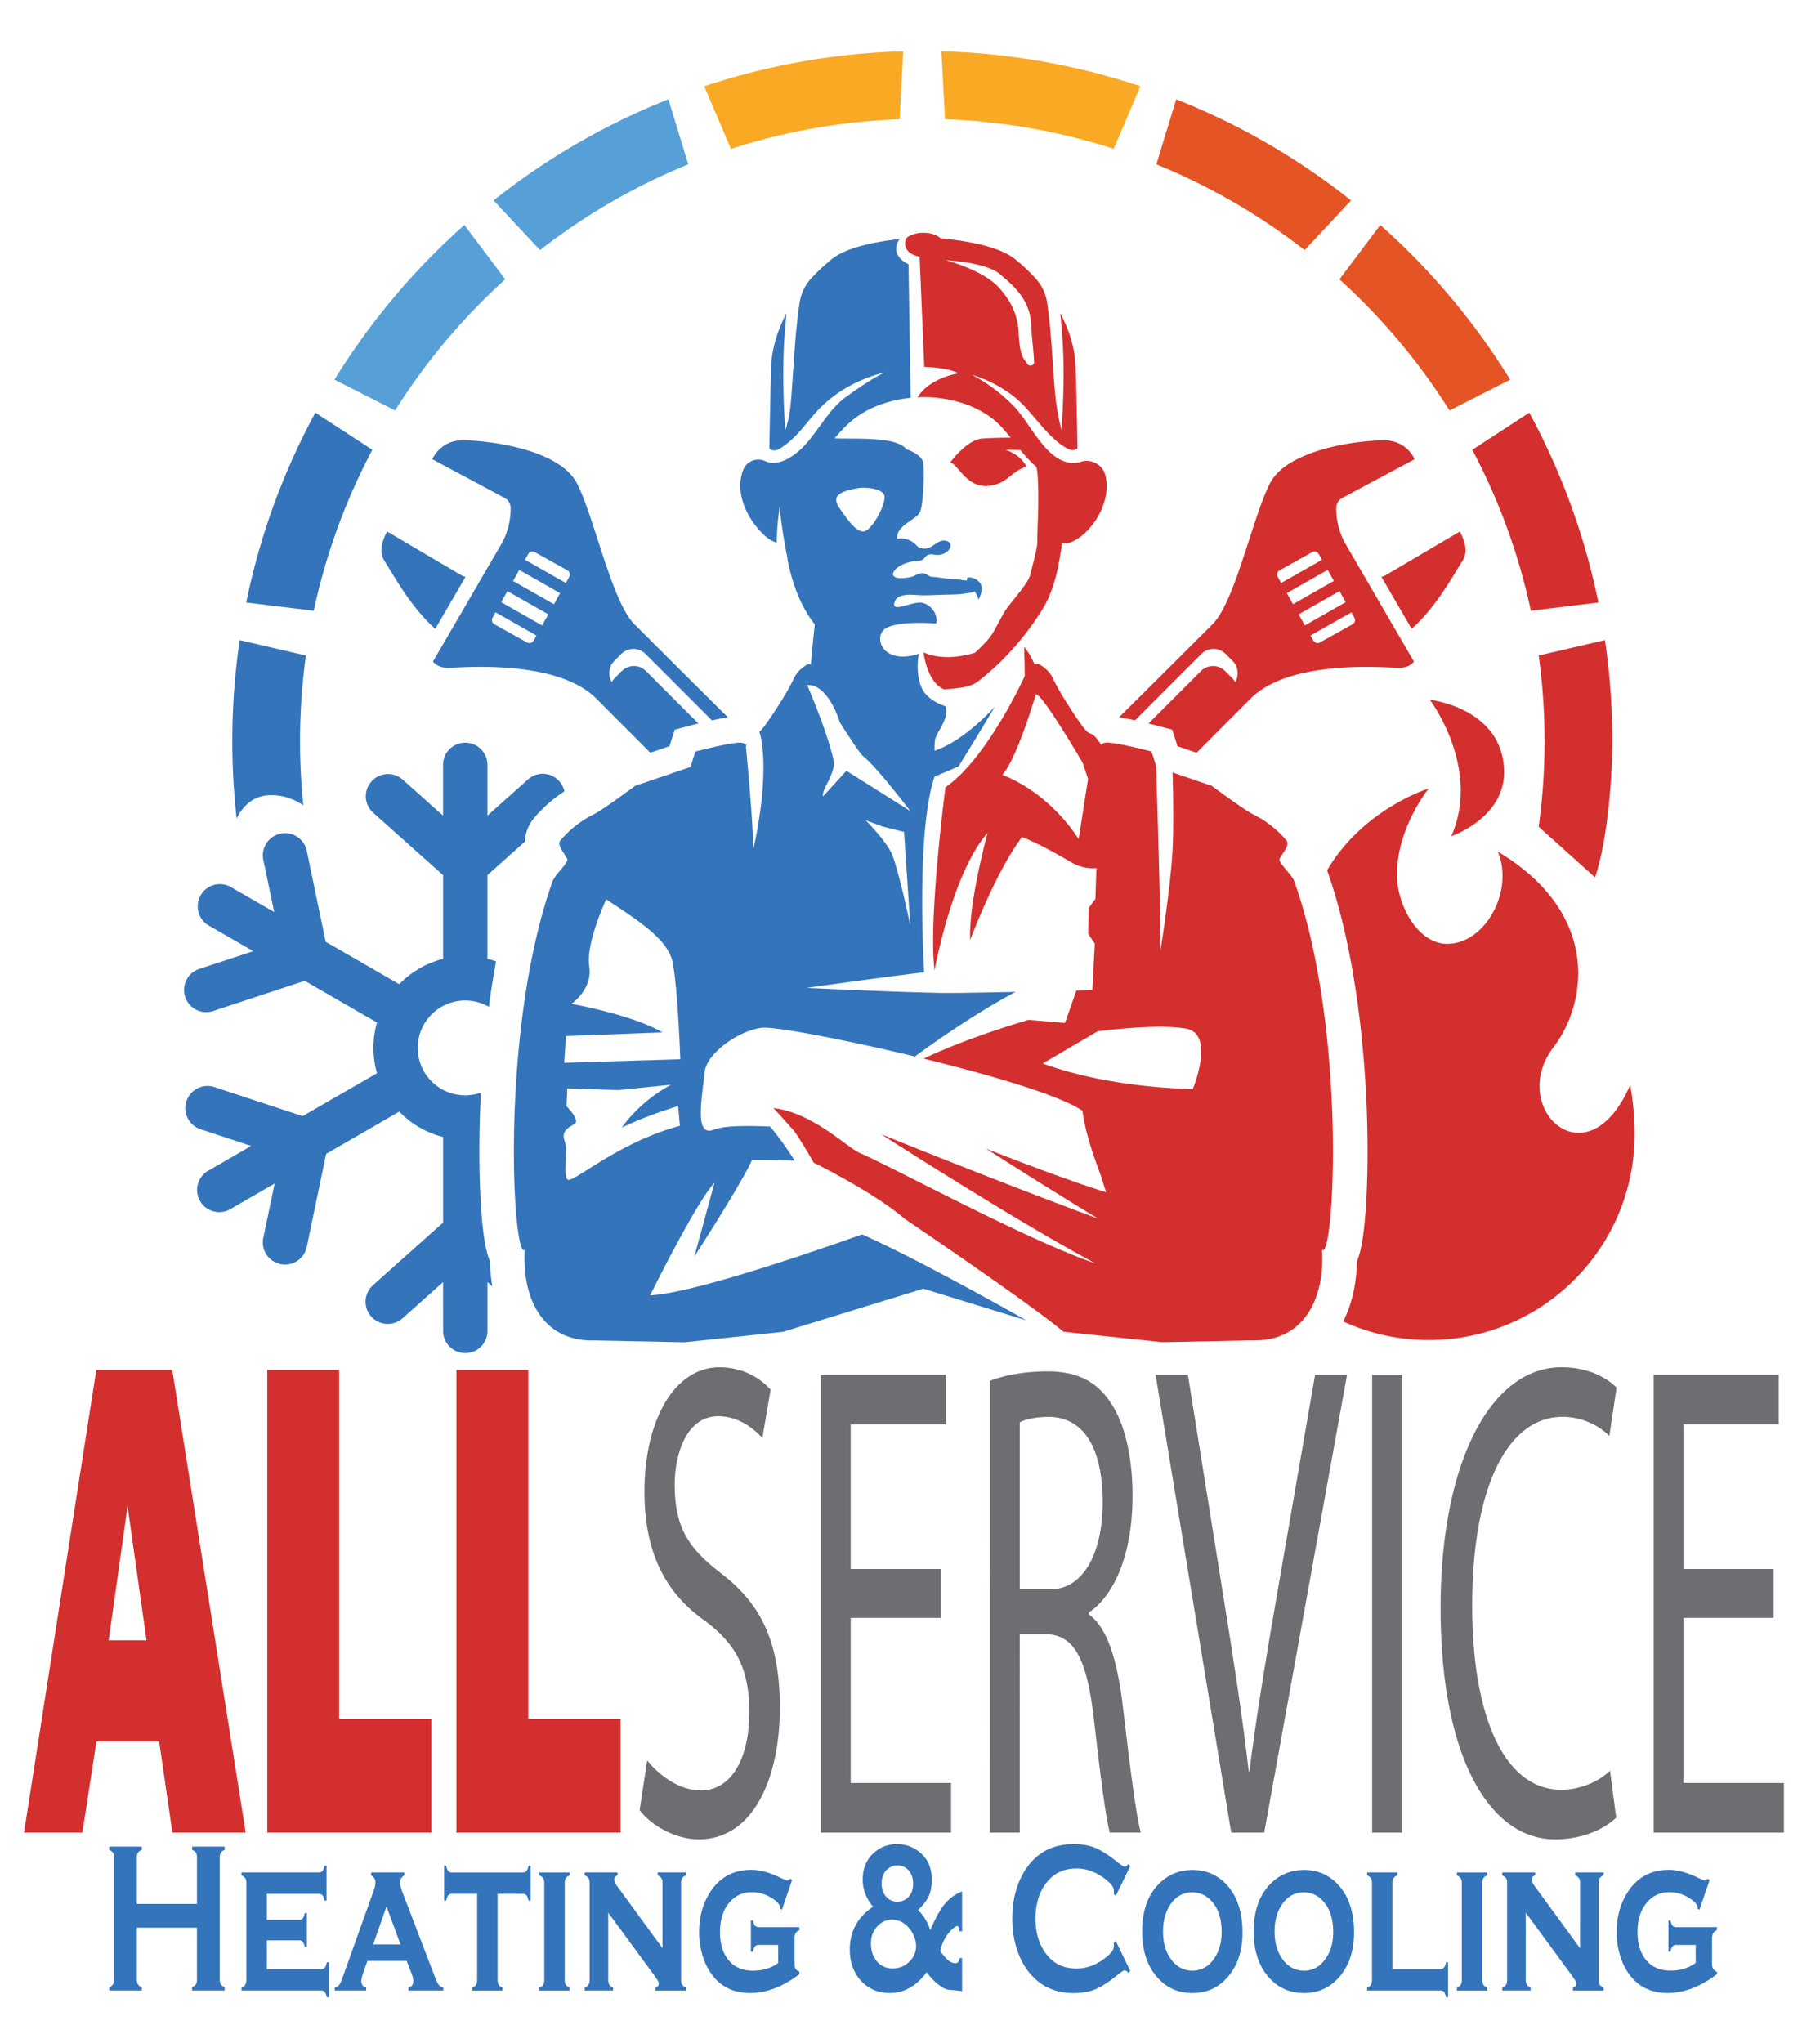 <svg id="Layer_2" data-name="Layer 2" xmlns="http://www.w3.org/2000/svg" viewBox="0 0 2500 2805.52"><path d="M1235.69,163.78l5-93.29a945.42,945.42,0,0,0-273.29,48l36.62,86A852.62,852.62,0,0,1,1235.69,163.78Z" fill="#f9a924"/><path d="M945.38,225.76l-27.21-89.41A946.48,946.48,0,0,0,678,275.28l63.77,68.22A853.91,853.91,0,0,1,945.38,225.76Z" fill="#57a0d7"/><path d="M694,383.65,637.83,309A952.76,952.76,0,0,0,459.41,521.45l83.31,42.31A858.86,858.86,0,0,1,694,383.65Z" fill="#57a0d7"/><path d="M511.46,617.79l-78.3-51a941.22,941.22,0,0,0-94.92,260.76L431,838.83A848.94,848.94,0,0,1,511.46,617.79Z" fill="#3474bb"/><path d="M2204.6,879.19l-91,21.13a858.72,858.72,0,0,1,0,235.19l77.38,69.56c17.68-52.06,23.74-140,23.74-187.15A955.71,955.71,0,0,0,2204.6,879.19Z" fill="#d42f2f"/><path d="M2102.82,838.83l92.76-11.27a941.22,941.22,0,0,0-94.92-260.76l-78.3,51A848.94,848.94,0,0,1,2102.82,838.83Z" fill="#d42f2f"/><path d="M1529.8,204.41l36.61-86a945.42,945.42,0,0,0-273.29-47.95l5,93.29A852.76,852.76,0,0,1,1529.8,204.41Z" fill="#f9a924"/><path d="M1792.07,343.5l63.77-68.22a946.48,946.48,0,0,0-240.19-138.93l-27.21,89.41A853.91,853.91,0,0,1,1792.07,343.5Z" fill="#e55425"/><path d="M1991.1,563.76l83.31-42.31A953,953,0,0,0,1896,309l-56.12,74.67A858.86,858.86,0,0,1,1991.1,563.76Z" fill="#e55425"/><path d="M673.12,1732.59c-4.93-11.5-9.45-31.43-12.34-74.74-2.55-38.26-3-85.31-1.27-132.48.28-7.55.65-15.83,1.12-24.7a65.13,65.13,0,1,1,10.85-117.85c2.7-20.22,6-41.13,9.91-62.26-3.87-1.38-7.79-2.64-11.82-3.65v-115L721,1156a53.16,53.16,0,0,1,12.48-32.25,190,190,0,0,1,41.81-36.92,30.44,30.44,0,0,0-50.06-16.31l-55.7,49.74v-69.73a30.47,30.47,0,0,0-60.94,0v69.73l-55.71-49.74A30.47,30.47,0,0,0,512.33,1116l96.3,86v115a126.14,126.14,0,0,0-60.2,34.83l-101.06-58.35-26-124.91a30.47,30.47,0,0,0-59.67,12.42l14.92,71.64-59-34a30.47,30.47,0,1,0-30.47,52.77l60.69,35-72.35,23.85A30.47,30.47,0,1,0,294.6,1388l124-40.88,99.27,57.31a126.24,126.24,0,0,0,0,69.59l-102.13,59L294.6,1493.08A30.47,30.47,0,0,0,275.53,1551l69.49,22.9-57.83,33.4A30.47,30.47,0,1,0,317.66,1660l59.57-34.39-15.53,74.58a30.47,30.47,0,1,0,59.67,12.42L448,1584.79l100.45-58a126.14,126.14,0,0,0,60.2,34.83v117.57l-96.3,86a30.47,30.47,0,0,0,40.59,45.46l55.71-49.73V1828a30.47,30.47,0,0,0,60.94,0v-67.13l6.72,6A216.74,216.74,0,0,1,673.12,1732.59Z" fill="#3474bb"/><path d="M1993.58,1148.48s76.17-25.74,72.4-93c-4.71-83.92-101.9-94.35-101.9-94.35S2034.76,1054.47,1993.58,1148.48Zm245.67,341.67c-59,136.43-169,31.21-105.26-51.91,45.64-59.53,65.79-183.46-76.62-268.68,22.75,53.47-16.78,126.76-69.44,126.76-39.9,0-69.41-52.43-69-96.49.61-64.11,43.65-116.92,43.65-116.92s-89.88,27.63-139.68,112.35c41.19,116.1,51.88,256.61,54.58,330.13,1.73,47.18,1.28,94.23-1.27,132.49-2.89,43.28-7.42,63.21-12.35,74.72-.44,30.77-6.91,58.78-18.8,82.38a281.69,281.69,0,0,0,117.52,25.59c156.2,0,282.82-126.63,282.82-282.83A383.57,383.57,0,0,0,2239.25,1490.15Z" fill="#d42f2f"/><path d="M639.51,792.19a15.58,15.58,0,0,1-5.52-1.94L531.7,729.93h0c-6.71,12.91-11.59,27.83-3.77,40.11,12.37,19.43,36.46,64.18,70,93.61Zm213.9,106a23.53,23.53,0,0,1,33.29,0l91.23,91.23c7.44-1.61,15.06-3.1,22-4.17Q939.57,925.47,871.36,857.3c-31.06-31.06-55-147-78.87-193.5-22.61-44-110.47-58.06-155-59.1-33-.78-43.63,26.06-43.63,26.06s75.17,40.16,99.42,53.27a15.37,15.37,0,0,1,8.12,13.21A98.25,98.25,0,0,1,690,744.9L594.74,908.62s5.66,9,21.66,8.67c17.87-.37,148.24-12.27,202.65,42.14,25.87,25.87,50.53,50.6,74.25,74.43l26.31-9,7.23-22.73,19.29-5.07c3.45-.91,8-2.09,13.23-3.37l-72-72a23.55,23.55,0,0,0-33.29,0l-9.63,9.63a23.49,23.49,0,0,0-4,5.44,23.55,23.55,0,0,1,3.4-29ZM732.93,879.88a6.63,6.63,0,0,1-9,2.55l-44.78-25a6.63,6.63,0,0,1-2.55-9L680.7,841l56.13,31.89ZM744.63,859l-56.14-31.9L697,811.87l56.13,31.89Zm16.28-29.13-56.14-31.9,8.49-15.19,56.13,31.9Zm21-37.51-4.67,8.37-56.14-31.89,4.46-8a6.62,6.62,0,0,1,9-2.55l44.78,25A6.62,6.62,0,0,1,781.86,792.31Z" fill="#3474bb" fill-rule="evenodd"/><path d="M1835.55,697.24a15.38,15.38,0,0,1,8.13-13.21c24.25-13.11,99.42-53.27,99.42-53.27s-10.61-26.84-43.63-26.06c-44.49,1-132.36,15.06-155,59.1-23.88,46.52-47.82,162.44-78.88,193.5q-68.3,68.3-128.54,127.92c6.93,1.07,14.54,2.55,22,4.17l91.22-91.22a23.53,23.53,0,0,1,33.29,0l9.63,9.62a23.55,23.55,0,0,1,3.4,29,23.25,23.25,0,0,0-4.06-5.44l-9.62-9.63a23.56,23.56,0,0,0-33.3,0l-72,72c5.24,1.29,9.85,2.48,13.31,3.39l19.3,5.07,7.24,22.76,26.2,8.95c23.72-23.83,48.38-48.56,74.24-74.43,54.41-54.41,184.79-42.51,202.66-42.14,16,.33,21.66-8.67,21.66-8.67L1847,744.9A98.36,98.36,0,0,1,1835.55,697.24Zm-80.42,95.07a6.62,6.62,0,0,1,2.56-9l44.77-25a6.63,6.63,0,0,1,9,2.55l4.45,8-56.13,31.89Zm12.47,22.32,56.13-31.9,8.49,15.19-56.13,31.9Zm92.82,33.75a6.64,6.64,0,0,1-2.55,9l-44.78,25a6.64,6.64,0,0,1-9-2.55l-3.9-7L1856.3,841ZM1792.37,859l-8.49-15.19L1840,811.87l8.48,15.18Zm212.93-129h0L1903,790.25a15.58,15.58,0,0,1-5.52,1.94l41.57,71.47c33.55-29.43,57.64-74.18,70-93.61C2016.89,757.77,2012,742.85,2005.3,729.94Z" fill="#d42f2f" fill-rule="evenodd"/><path d="M1184.2,1695.43c-84.15,29.9-235.27,81-291.11,83.65,0,0,62.58-127,88.35-154.6L953.83,1725.7s64.41-99.38,79.14-132.51c0,0,33.66,0,58.67,1.06a431.42,431.42,0,0,0-33.74-46.93c-30-1.36-63.34-1.34-77.08,4.16-27.6,11-16.56-42.33-12.88-79.14,2.49-24.91,46-57.06,79.14-60.74,16.64-1.85,111.35,15.82,209.65,39.46,36.38-26.69,89.31-62.73,138.36-88.74-43.75.94-87.59,1.73-101.61,1.45-75.68-1.52-185.21-6.92-185.21-6.92s89.46-12.73,161.17-21.5c-2-35-9.48-198.32,14.26-268.61l32.93-14c14-22.51,31.27-50.64,50-82.38,0,0-40.13,46.23-82.87,60.73a104.86,104.86,0,0,1,.51-14.26c1.84-11,17.48-26.68,15.64-43.25-.12-1-.24-2.2-.36-3.3-8-2.61-20.36-7.9-28.41-17.46-10.83-12.86-12.48-37.42-8.87-54.87-47.5,15.25-61.54-18.74-48.89-32.32,13.19-14.15,72.81-9.27,72.81-9.27,2.63-13.18-8.45-27.7-21.63-28.68s-40.1,14.39-35.88-.25,28.49-9.76,39-9.76,20.46-.71,41.31-1.09c8.64-.16,22.45-1.5,30.08-4.23,4.58,7.84,5.27,12.49,5.64,10.46,4.25-9.7,4.66-16.07,2.67-20.12-4.35-8.85-15.92-10.3-18-9.39-2.28,1-.86,3.93-.84,4-4.42.17-10.18-1.55-18.55-1.8-10.1-.29-23.49-3.34-30.14-3.17-2.78.07-7.56-5-12.65-5-5.76-.09-11.92,4.31-14.77,4.92-44.22,9.41-24.68-20.21,7.29-21.71,15.33-.71,7.38-11.59,24.27-8.66s29-14.28,16.88-18.67-19.27,10.8-30.87,10.31-9.13-5-18-10.05a29.39,29.39,0,0,0-19.72-3.52c-1.05-19.53,26.91-25.53,31.66-37.25s5.8-54.56,4.22-66.76-23.23-19-23.23-19c-13.56-18.12-73.73-13.53-98.67-14.88,5.25-6,10.58-11.92,16.26-17.5,23.22-22.79,55.41-34.92,88.36-38.13L1248,363s-27.72-11.71-12.3-34.72c-29.74,3.27-71.84,10.69-92.66,27.3a270.35,270.35,0,0,0-28.87,26.83,63.45,63.45,0,0,0-15.63,32.09c-7.07,44.92-9,103.79-12.48,140.81-2,21.3-7.3,35.36-7.3,35.36s-6.25-75.78-.17-140.59c.86-9.18,1.32-15,1.73-19.79-10.52,19.81-18.07,41.74-20.52,65.11-.8,7.62-2.22,76.7-3,120.59a7.59,7.59,0,0,0,2.67,1.86c6.92,2.84,13.64-2.78,18.65-6.37,19.47-14,32.24-35.09,48.8-51.58,24-23.92,54.9-40.16,88.32-48.45-19.61,9.78-38.42,23-54.86,35.05-24.42,17.89-40.13,53.1-62.88,72.71-11.68,10.06-28.13,20.21-44.06,15.09a8.74,8.74,0,0,1-2.28-1,22.8,22.8,0,0,0-17.63-.55,21.87,21.87,0,0,0-12.47,12.14h0c-11,27.1.82,59.09,20.89,82,6.48,7.39,15,15.71,25,18.39.51-30,4.18-49.59,4.18-49.59,1,15.59,4,35.24,6.64,50h0l.27,1.79c2.08,11.71,3.81,20,3.81,20s0,.46-.09,1.26c6.47,31.89,16.81,61,35,85.67l2.47,3.34c-1.67,15.25-3.86,36.23-5.37,54.81l-3.51-.56s-13.33,6-19.6,19.35c-7.2,15.36-19.35,34.64-30.74,51.73-9.25,13.87-14,19.59-16.93,22.16,1.32,3.53,2.54,8.88,3.59,16.57,8.43,61.66-12.27,146-12.27,146,1.23-29.44-9.81-142.33-9.81-142.33s.57-2.14,1.54-5.19c-.71,1-1.37,2.06-2,3-1.36-2-3.7-3.33-7.55-3.33-14.72,0-61.35,12.27-61.35,12.27l-6.72,21.15-76,25.93s-43.9,32.47-55.08,38.2c-8,4.12-28.26,13.89-47.7,36.94-6.39,7.58,11.32,23,9.53,27.42-3.36,8.17-17.22,20.11-20.28,28.71-73,205.08-54.75,521.91-38.08,506.1-4.1,65.25,23.79,126.53,96.11,124.37l123.21,2.56,135.24-14.32,192.89-59.33,141.67,43.58C1357.31,1783.82,1248.53,1723.81,1184.2,1695.43Zm39.25-525.85c-9.81-18.4-34.35-42.94-34.35-42.94l23.31,8.59,29.45,7.36,8.59,128.83S1233.27,1188,1223.45,1169.58Zm-43.28-499.41c6.76-1.08,29.55,0,34.29,9.28s-16.83,51-29,50.52c-10.55-.42-21.67-16.94-31.69-31.1S1146.41,675.54,1180.17,670.17Zm-26.7,321.67s27,42.95,31.9,46.63c17.91,13.43,65,75.46,65,75.46l-87.68-55.29-32.06,35.1c-3.17-7.93,18.22-32.63,14.37-49.69-9.55-42.33-36.34-103.12-36.34-103.12C1138.13,939.08,1153.47,991.84,1153.47,991.84ZM777.45,1423,910,1418c-41.72-24.54-125.15-39.26-125.15-39.26s29.44-19.63,24.54-51.53,23.31-92,23.31-92c36.81,24.53,83.43,52.75,90.79,84.66s11,135,11,135L775,1459.76Zm1.84,196.93c-6.13-7.36,1.23-39.26-3.68-52.76s4.91-18.4,13.5-23.31-11-24.54-11-24.54l1.22-24.54,69.94,2.45,72.39-7.36c-45.4,24.54-67.48,58.9-67.48,58.9,38-18.41,77.3-29.45,77.3-29.45l2.45,27C846.78,1569.57,785.43,1627.24,779.29,1619.88Z" fill="#3474bb" fill-rule="evenodd"/><path d="M1518.31,652.66h0a25.9,25.9,0,0,0-13.12-16.51,27.15,27.15,0,0,0-21.37-1.68c-8.67,2.89-19,1.16-27.24-3.05-27.25-13.86-44.41-54-65.12-74.76-16.06-16.1-35.44-31-56.52-41.9a177.94,177.94,0,0,1,56.24,28.63c26.26,20.24,42.24,51.54,69.81,69.63.92.6,1.85,1.17,2.8,1.71s1.66.92,2.52,1.33c.65.31,1.3.6,2,.87.5.2,1,.38,1.51.55s.9.28,1.36.39a9.65,9.65,0,0,0,8.87-2.21c-.75-43.9-2.17-112.69-3-120.29-2.45-23.38-10-45.31-20.52-65.12.41,4.77.87,10.61,1.73,19.8,6.08,64.81-.17,140.59-.17,140.59a312.24,312.24,0,0,1-8.68-49.57c-3.61-36.74-5-87.06-11.26-126.58a63.26,63.26,0,0,0-15.59-32,250.59,250.59,0,0,0-28.74-26.93c-23-18.36-72.06-25.51-101.64-28.21-5-4.6-13.79-7.65-23.76-7.65s-18.74,3.05-23.76,7.65c0,0-8.68,19.62,18.53,25.23l6.41,151.26s31.21.8,47.22,8.8c0,0-40.18,6-56.56,33.34,4.37-.33,3.49-.53,7.85-.55,32.82,0,66.14,8.66,92.19,27.29,10.55,7.55,19.36,17.71,27.93,28.42-8.13,0-22.74.18-38.89,1.19-21.38,1.34-44.19,33-44.19,33,10.52,1.45,21.19,33.05,50.27,32.25,29-2.1,32.06-19.94,54.54-26.58-8.52-17.84-28.84-23.09-28.84-23.09a196.4,196.4,0,0,1,20.65.32c6.49,8,13.28,15.66,21,22.23,4.14,3.54,4,53.88,2.6,79.89l-.69,27.66c-2,13.63-6.4,28.6-9.72,42-3.09,12.46-28.83,39.43-35.22,50.49-17.87,30.93-13.6,30.92-40.58,56.09-45.86,13.67-70.64-.78-70.64-.78s4.79,41.86,28.54,51.06q6.93-.51,13.81-1.27c11.68-1.27,23.72-2.89,32.55-9.7,34.48-26.59,65.33-61.44,88.83-99.61,16.49-26.76,22.06-58.94,26.72-90.64,6.89,1.53,14-1.17,20-4.88C1504.75,724.7,1526.74,686,1518.31,652.66ZM1299.75,357.45h0c1.07,0,54.87,2.82,73.75,19.09,14.94,12.85,41,32.84,42.8,67.91,1.29,24.75,3.65,37.83,4.12,52.78a4.78,4.78,0,0,1-3.24,4.63,5,5,0,0,1-5.53-1.54c-5.23-7.53-11.1-11.06-12.36-43.21-1-24.89-11.3-44.65-27-61.94C1349.91,370.47,1299.11,357.45,1299.75,357.45Z" fill="#d42f2f" fill-rule="evenodd"/><path d="M1777.87,1210.51c-3.06-8.6-16.92-20.54-20.28-28.71-1.8-4.37,15.92-19.84,9.52-27.42-19.43-23.05-39.67-32.82-47.7-36.94-11.17-5.73-55.08-38.2-55.08-38.2l-53.67-18.32c.84,27.32,1.46,68.36.28,99.9-1.94,52-16.94,145-16.94,145,1.1-26.52-4.76-216.22-5.93-253.7l-6.34-19.92s-46.63-12.27-61.35-12.27c-3.9,0-6.25,1.38-7.6,3.4-2.62-4.13-6.48-9.7-10.13-13-7.21-6.62-4.44,4.74-25.77-27.24-11.39-17.09-23.54-36.37-30.73-51.73-6.28-13.39-19.61-19.35-19.61-19.35l-5.61.24a93.3,93.3,0,0,0-14.14-23.73c.42,14.58.82,30.69.82,40.07,0,0-51.24,112.88-108.91,152.71,0,0-24.15,184.19-14.77,252.4l.09-2.55c3-15.7,26.92-135.38,72.51-187.15-9.55,36.35-25.61,104.63-23.88,147.14,0,0,34.12-92.19,71.17-141.52,31.75,12.49,66,34.22,72.76,37.41a58.79,58.79,0,0,0,29.5,5.41l-1.43,42.26-9.09,12.27-.93,35.5,9.22,13.5-3.44,63.94-21.94.55L1463,1405l-50.15-4.27s-81.48,23.39-144.06,53.24c93.48,22.88,187.45,50.65,218.18,71.72,0,0,2.14,27.45,22.13,80.54,5.14,13.62,6,19.28,10.53,31.36-65.83-20.31-165.28-60.1-165.28-60.1s72.41,46.74,153.91,96.22c-135.3-49.9-298-116-298-116s183.22,118.28,294.82,177.73c-94.33-32.24-276-131-323.6-151.65-18.78-8.13-64.83-55.61-119-61.78,0,0,10.47,11.07,24.33,27,6.06,4,30.88,47.83,30.88,47.83,7.36,3.68,84.66,42.33,125.15,77.3,0,0,173.91,117.5,217.59,154.74l1,.31,135.24,14.32,123.21-2.56c72.32,2.16,100.2-59.12,96.1-124.37C1832.62,1732.42,1850.92,1415.59,1777.87,1210.51Zm-296.19-57.93c-44.17-68.1-104.9-88.34-104.9-88.34,20.24-22.09,46-110.43,46-110.43,7.36-3.68,64.41,93.86,64.41,93.86l7.37,22.09Zm156.8,343.07s-110.43,0-206.13-35l75.45-44.17s81-11,121.47-3.68S1638.48,1495.65,1638.48,1495.65Z" fill="#d42f2f" fill-rule="evenodd"/><path d="M372.68,1092.1c16.74,0,31.61,5.59,44,14a857.58,857.58,0,0,1,3.54-205.74l-91-21.13a957.3,957.3,0,0,0-4.17,245.08C332.37,1109.15,346.43,1092.1,372.68,1092.1Z" fill="#3474bb"/><path d="M270.53,2647.6H188v71.22a12.45,12.45,0,0,0,1.52,6.73,9.6,9.6,0,0,0,5.19,3.69v4.64H150v-4.64a10.25,10.25,0,0,0,5.25-3.76,12.46,12.46,0,0,0,1.47-6.66V2551.33a12.44,12.44,0,0,0-1.47-6.65,10.32,10.32,0,0,0-5.25-3.77v-4.63h44.7v4.63a9.5,9.5,0,0,0-5.25,3.69,12.91,12.91,0,0,0-1.46,6.73V2615h82.57v-63.7a12.9,12.9,0,0,0-1.47-6.73,9.51,9.51,0,0,0-5.24-3.69v-4.63h44.69v4.63a10.33,10.33,0,0,0-5.24,3.77,12.44,12.44,0,0,0-1.47,6.65v167.49a12.46,12.46,0,0,0,1.47,6.66,10.26,10.26,0,0,0,5.24,3.76v4.64H263.82v-4.64a9.64,9.64,0,0,0,5.19-3.69,12.54,12.54,0,0,0,1.52-6.73Z" fill="#3474bb"/><path d="M366.54,2665v39.52h74.6a6.22,6.22,0,0,0,5-2c1.16-1.33,2.08-3.76,2.78-7.27h2.94v47.91H448.9q-.94-5.07-2.72-7.16a6.25,6.25,0,0,0-5-2.1H331.7v-4.06a9.6,9.6,0,0,0,5.2-3.76,13.3,13.3,0,0,0,1.52-6.95v-132.6q0-4.49-1.47-6.8a11,11,0,0,0-5.25-3.91v-4.06H437.89a6.33,6.33,0,0,0,5.09-2c1.15-1.35,2.08-3.77,2.78-7.24h2.83v47.92h-2.83q-1-5.28-2.78-7.27a6.38,6.38,0,0,0-5.09-2H366.54v35.61h44.28a6.19,6.19,0,0,0,5-2c1.15-1.35,2.12-3.77,2.89-7.24h2.83v46.76h-2.83q-1.05-5.13-2.78-7.2a6.28,6.28,0,0,0-5.09-2.07Z" fill="#3474bb"/><path d="M558.61,2693.34h-54L498.48,2711a32.94,32.94,0,0,0-2.2,10q0,7,6.71,8.83v4.06H459.82v-4.06a9.87,9.87,0,0,0,5.92-3.33q2-2.46,4.57-9.7l42.91-119.86a36.26,36.26,0,0,0,2.42-11.87q0-5.92-5.88-9.26v-4.06H555.4v4.06a10.49,10.49,0,0,0-5.77,9.84,34.38,34.38,0,0,0,2.62,11.73l44.49,116.24q3.68,9.48,5.77,12.27a11.3,11.3,0,0,0,6.4,3.94v4.06h-48v-4.06q6.81-1.58,6.81-8.79a31.41,31.41,0,0,0-2.62-11.1Zm-8.46-22.72-19.24-52.15-18.32,52.15Z" fill="#3474bb"/><path d="M683.52,2601.13V2719c0,3,.48,5.28,1.47,6.87a10.75,10.75,0,0,0,5.24,4v4.06H648.68v-4.06a9.6,9.6,0,0,0,5.2-3.76,13.3,13.3,0,0,0,1.52-6.95v-118H620.77a6.27,6.27,0,0,0-5.09,2.07q-1.73,2.07-2.78,7.2h-2.83v-47.92h2.83q.95,5.07,2.68,7.17a6.2,6.2,0,0,0,5.09,2.09h97.46a6.35,6.35,0,0,0,5.1-2c1.15-1.35,2.08-3.77,2.78-7.24h2.83v47.92H726q-1.05-5.13-2.78-7.2a6.25,6.25,0,0,0-5.09-2.07Z" fill="#3474bb"/><path d="M775.75,2586.5V2719a13.2,13.2,0,0,0,1.46,6.87,10.83,10.83,0,0,0,5.25,4v4.06H740.91v-4.06a9.54,9.54,0,0,0,5.19-3.76,13.19,13.19,0,0,0,1.53-6.95v-132.6q0-4.49-1.47-6.8a11,11,0,0,0-5.25-3.91v-4.06h41.55v4.06a10.11,10.11,0,0,0-5.25,3.83A13.2,13.2,0,0,0,775.75,2586.5Z" fill="#3474bb"/><path d="M835.45,2627V2719a13.26,13.26,0,0,0,1.52,6.94,10.17,10.17,0,0,0,5.19,3.9v4.06h-39v-4.06a9.6,9.6,0,0,0,5.2-3.76,13.3,13.3,0,0,0,1.52-6.95v-132.6q0-4.49-1.47-6.8a11,11,0,0,0-5.25-3.91v-4.06h45.14v4.06q-4.62,1.59-4.62,5.64,0,3.48,3.36,8.11l63,86.28v-89.32a13.25,13.25,0,0,0-1.47-6.88,10.11,10.11,0,0,0-5.25-3.83v-4.06h39v4.06a10.11,10.11,0,0,0-5.25,3.83,13.19,13.19,0,0,0-1.47,6.87V2719a13.19,13.19,0,0,0,1.47,6.87,10.83,10.83,0,0,0,5.25,4v4.06H900.28v-4.06q4.62-1.29,4.62-5.31a8.23,8.23,0,0,0-1.27-4.16q-1.26-2.16-5.77-8.48Z" fill="#3474bb"/><path d="M1068.91,2671.34h-26.76a6.34,6.34,0,0,0-5.09,2q-1.72,2-2.78,7.24h-2.83v-43h2.83c.7,3.43,1.63,5.84,2.78,7.21a6.29,6.29,0,0,0,5.09,2.06h55.93v4.19a9.72,9.72,0,0,0-5.2,4.2,16.45,16.45,0,0,0-1.52,7.82v34.16a13.3,13.3,0,0,0,1.52,6.95,10.21,10.21,0,0,0,5.2,3.91v3.33q-34,25.92-67.79,25.91-29.16,0-47.21-19a79.36,79.36,0,0,1-15.74-25.77,107.26,107.26,0,0,1-7-38.94q0-28.66,12.8-51,19.93-34.44,59-34.45,17.1,0,39,10.42,8.72,4.07,10.18,4.06,1.79,0,4.19-2.32l2.52,1.88-14,40.83-2.52-1.74v-.87q0-5.36-7.76-11-14.37-10.58-30.83-10.57-19,0-31.14,14.33Q989,2628.35,989,2653.82q0,23.89,11.65,38.22,12,14.63,33.58,14.62,20.57,0,34.73-10.57Z" fill="#3474bb"/><path d="M1321.57,2597.8v54.87h-3.36q-.63-7.24-3.15-7.24-2.31,0-6.92,4.2a47.94,47.94,0,0,0-8.08,9.55,60.34,60.34,0,0,0-8.61,20.41q6.51,9.12,11.28,13a15.51,15.51,0,0,0,9.81,3.83q4.62,0,5.67-6.94h3.36V2735q-2.94-.86-18.47-2.17-6-.57-14.85-7.67a75,75,0,0,1-15.26-16.5q-21.32,28.67-50.58,28.66-22.87,0-38-15-17.1-17-17.1-44.73,0-37.21,31.89-58.78-14.16-17.07-14.16-37.35,0-23.59,16.37-37.49A46.23,46.23,0,0,1,1232,2532.8a48.36,48.36,0,0,1,33.79,13.32q14.16,13,14.16,36.19,0,12.89-4.14,21.86t-14.85,19.4q10.95,9.7,16.94,27.5,10.07-24,19.71-35.82A57.69,57.69,0,0,1,1321.57,2597.8Zm-96.33,38.8q-11.74,0-20.35,9.41t-8.5,23.59q0,14.91,8.34,24.47a27.06,27.06,0,0,0,21.35,9.55,31.49,31.49,0,0,0,22.88-9.26,29.18,29.18,0,0,0,9.44-21.72,35.49,35.49,0,0,0-2.88-13.1,38.85,38.85,0,0,0-7.3-11.94Q1238.57,2636.74,1225.24,2636.6Zm7.45-74.41a20.24,20.24,0,0,0-14,5.37q-7.66,6.83-7.66,19.6,0,10.76,6.14,17.79a19.66,19.66,0,0,0,15.47,7,20.35,20.35,0,0,0,14.06-5.37q7.66-7,7.66-19.17,0-11.17-6-18.15A20.16,20.16,0,0,0,1232.69,2562.19Z" fill="#3474bb"/><path d="M1532.67,2666l19.94,41.19-2.73,2.61c-2-2.51-3.56-3.77-4.82-3.77s-4.8,2.32-10.6,7q-18,14.37-30.38,19.38t-29.32,5q-33.9,0-55.61-22.15-12.81-12.88-20.15-32-8.51-21.86-8.5-48.2,0-35.91,15.22-62.4,22.86-39.8,69.14-39.81,17,0,29.17,4.93t30.43,19.39q8.7,6.81,10.6,6.81c1.26,0,2.86-1.25,4.82-3.77l2.73,2.61L1532.67,2604l-2.83-2.6c.14-1.54.21-2.83.21-3.89a13.27,13.27,0,0,0-2.62-7.86q-2.62-3.67-9.34-8.87-18.57-14.42-39.35-14.42-24.54,0-39.13,16.92-17.22,19.82-17.21,51.77t17.21,51.77q14.58,16.92,39.13,16.92,20.77,0,39.35-14.48,6.72-5.2,9.34-8.9a13.36,13.36,0,0,0,2.62-7.89c0-1.06-.07-2.32-.21-3.77Z" fill="#3474bb"/><path d="M1637.65,2568.27q28,0,46.73,19.69,22.36,23.74,22.37,66.15,0,39.82-22.37,63.55-18.48,19.7-46.52,19.69t-46.52-19.69q-22.47-23.73-22.47-64.85,0-41.55,22.47-64.85Q1609.94,2568.7,1637.65,2568.27Zm.11,30.69q-18.18,0-29.63,16.07-10.61,15.06-10.61,37.78t10.61,37.64q11.44,16.22,29.73,16.21t29.63-16.21q10.6-14.91,10.61-36.92,0-23.88-10.61-38.5Q1655.94,2599.25,1637.76,2599Z" fill="#3474bb"/><path d="M1790.84,2568.27q28,0,46.73,19.69,22.37,23.74,22.37,66.15,0,39.82-22.37,63.55-18.48,19.7-46.52,19.69t-46.51-19.69q-22.49-23.73-22.48-64.85,0-41.55,22.48-64.85Q1763.13,2568.7,1790.84,2568.27ZM1791,2599q-18.18,0-29.63,16.07-10.6,15.06-10.61,37.78t10.61,37.64q11.46,16.22,29.73,16.21t29.63-16.21q10.6-14.91,10.61-36.92,0-23.88-10.61-38.5Q1809.13,2599.25,1791,2599Z" fill="#3474bb"/><path d="M1912.71,2704.49h65.79a6.22,6.22,0,0,0,5-2c1.12-1.33,2.06-3.76,2.83-7.27h2.83v47.91h-2.83c-.7-3.47-1.63-5.89-2.78-7.24a6.32,6.32,0,0,0-5.09-2H1877.88v-4.06a9.54,9.54,0,0,0,5.19-3.76,13.3,13.3,0,0,0,1.52-6.95v-132.6q0-4.49-1.46-6.8a11.05,11.05,0,0,0-5.25-3.91v-4.06h41.55v4.06a10.11,10.11,0,0,0-5.25,3.83,13.25,13.25,0,0,0-1.47,6.88Z" fill="#3474bb"/><path d="M2036.11,2586.5V2719c0,3,.48,5.28,1.47,6.87a10.75,10.75,0,0,0,5.24,4v4.06h-41.55v-4.06a9.54,9.54,0,0,0,5.19-3.76,13.19,13.19,0,0,0,1.53-6.95v-132.6q0-4.49-1.47-6.8a11,11,0,0,0-5.25-3.91v-4.06h41.55v4.06a10,10,0,0,0-5.24,3.83C2036.59,2581.22,2036.11,2583.51,2036.11,2586.5Z" fill="#3474bb"/><path d="M2095.81,2627V2719a13.26,13.26,0,0,0,1.52,6.94,10.17,10.17,0,0,0,5.19,3.9v4.06h-39v-4.06a9.6,9.6,0,0,0,5.2-3.76,13.3,13.3,0,0,0,1.52-6.95v-132.6q0-4.49-1.47-6.8a11,11,0,0,0-5.25-3.91v-4.06h45.14v4.06q-4.62,1.59-4.62,5.64,0,3.48,3.36,8.11l63,86.28v-89.32a13.25,13.25,0,0,0-1.47-6.88,10.12,10.12,0,0,0-5.24-3.83v-4.06h39v4.06a10.11,10.11,0,0,0-5.25,3.83,13.19,13.19,0,0,0-1.47,6.87V2719a13.19,13.19,0,0,0,1.47,6.87,10.83,10.83,0,0,0,5.25,4v4.06h-42.09v-4.06q4.62-1.29,4.62-5.31a8.32,8.32,0,0,0-1.26-4.16q-1.26-2.16-5.78-8.48Z" fill="#3474bb"/><path d="M2329.27,2671.34h-26.76a6.34,6.34,0,0,0-5.09,2q-1.73,2-2.78,7.24h-2.83v-43h2.83c.7,3.43,1.63,5.84,2.78,7.21a6.29,6.29,0,0,0,5.09,2.06h55.93v4.19a9.72,9.72,0,0,0-5.2,4.2,16.45,16.45,0,0,0-1.52,7.82v34.16a13.3,13.3,0,0,0,1.52,6.95,10.21,10.21,0,0,0,5.2,3.91v3.33q-34,25.92-67.79,25.91-29.16,0-47.21-19a79.36,79.36,0,0,1-15.74-25.77,107.26,107.26,0,0,1-7-38.94q0-28.66,12.8-51,19.94-34.44,59-34.45,17.1,0,39,10.42,8.72,4.07,10.18,4.06,1.79,0,4.19-2.32l2.52,1.88-14,40.83-2.52-1.74v-.87q0-5.36-7.76-11-14.37-10.58-30.83-10.57-19,0-31.14,14.33-12.8,15.06-12.8,40.53,0,23.89,11.65,38.22,12,14.63,33.58,14.62,20.57,0,34.73-10.57Z" fill="#3474bb"/><path d="M236.78,2517l-18.17-125.21H132.46L113.16,2517H33l99.27-635.37H236.66L337.51,2517ZM149.24,2253h52l-26-184.32Z" fill="#d42f2f"/><path d="M592.59,2361V2517H367.14V1881.58h98.71V2361Z" fill="#d42f2f"/><path d="M852.45,2361V2517H627V1881.58H725.7V2361Z" fill="#d42f2f"/><path d="M889,2418.06c18.42,22.39,45.33,41.05,73.66,41.05,42,0,66.58-43.85,66.58-107.29,0-58.77-17-92.36-60-125-51.94-36.38-84-89.56-84-178.19,0-97.95,41.08-170.72,102.93-170.72,32.58,0,56.19,14.93,70.35,30.79l-11.33,66.23c-10.39-11.19-31.63-29.85-60.44-29.85-43.44,0-60,51.31-60,94.22,0,58.78,19.36,87.7,63.27,121.29,53.83,41,81.21,92.35,81.21,184.71,0,97-36.36,181-111.43,181-30.69,0-64.22-17.73-81.21-40.12Z" fill="#6d6e71"/><path d="M1292.25,2222.15h-123.7v226.7h137.87V2517h-179V1888.16h171.87v68.1H1168.55V2155h123.7Z" fill="#6d6e71"/><path d="M1359.77,1896.56c20.78-8.4,50.52-13.06,78.85-13.06,43.91,0,72.24,15.86,92.08,51.31,16,28,25,70.9,25,119.41,0,83-26.44,138.07-60,160.46v2.8c24.56,16.8,39.2,61.58,46.75,126.88,10.39,87.7,17.94,148.34,24.55,172.59h-42.49c-5.2-17.72-12.28-71.83-21.25-150.2-9.44-86.76-26.44-119.41-63.74-122.21h-38.72V2517h-41.08Zm41.08,286.4h42c43.91,0,71.77-47.57,71.77-119.41,0-81.16-29.75-116.61-73.18-117.55-19.83,0-34,3.73-40.61,7.47Z" fill="#6d6e71"/><path d="M1691.23,2517l-103.88-628.79h44.38l49.58,309.73c13.69,84.9,25.5,161.4,34,235.1h.94c9-72.77,22.19-152.07,36.36-234.17l53.82-310.66h43.92L1736.55,2517Z" fill="#6d6e71"/><path d="M1925.89,1888.16V2517h-41.08V1888.16Z" fill="#6d6e71"/><path d="M2220.05,2496.43c-15.11,14.92-45.33,29.85-84,29.85-89.72,0-157.23-112-157.23-318.13,0-196.84,67.51-330.25,166.2-330.25,39.66,0,64.69,16.79,75.55,28l-9.92,66.23a92.59,92.59,0,0,0-64.22-26.12c-74.6,0-124.18,94.23-124.18,259.36,0,153.93,44.86,252.82,122.3,252.82,25,0,50.52-10.27,67-26.12Z" fill="#6d6e71"/><path d="M2436.3,2222.15H2312.59v226.7h137.87V2517H2271.51V1888.16h171.87v68.1H2312.59V2155H2436.3Z" fill="#6d6e71"/></svg>